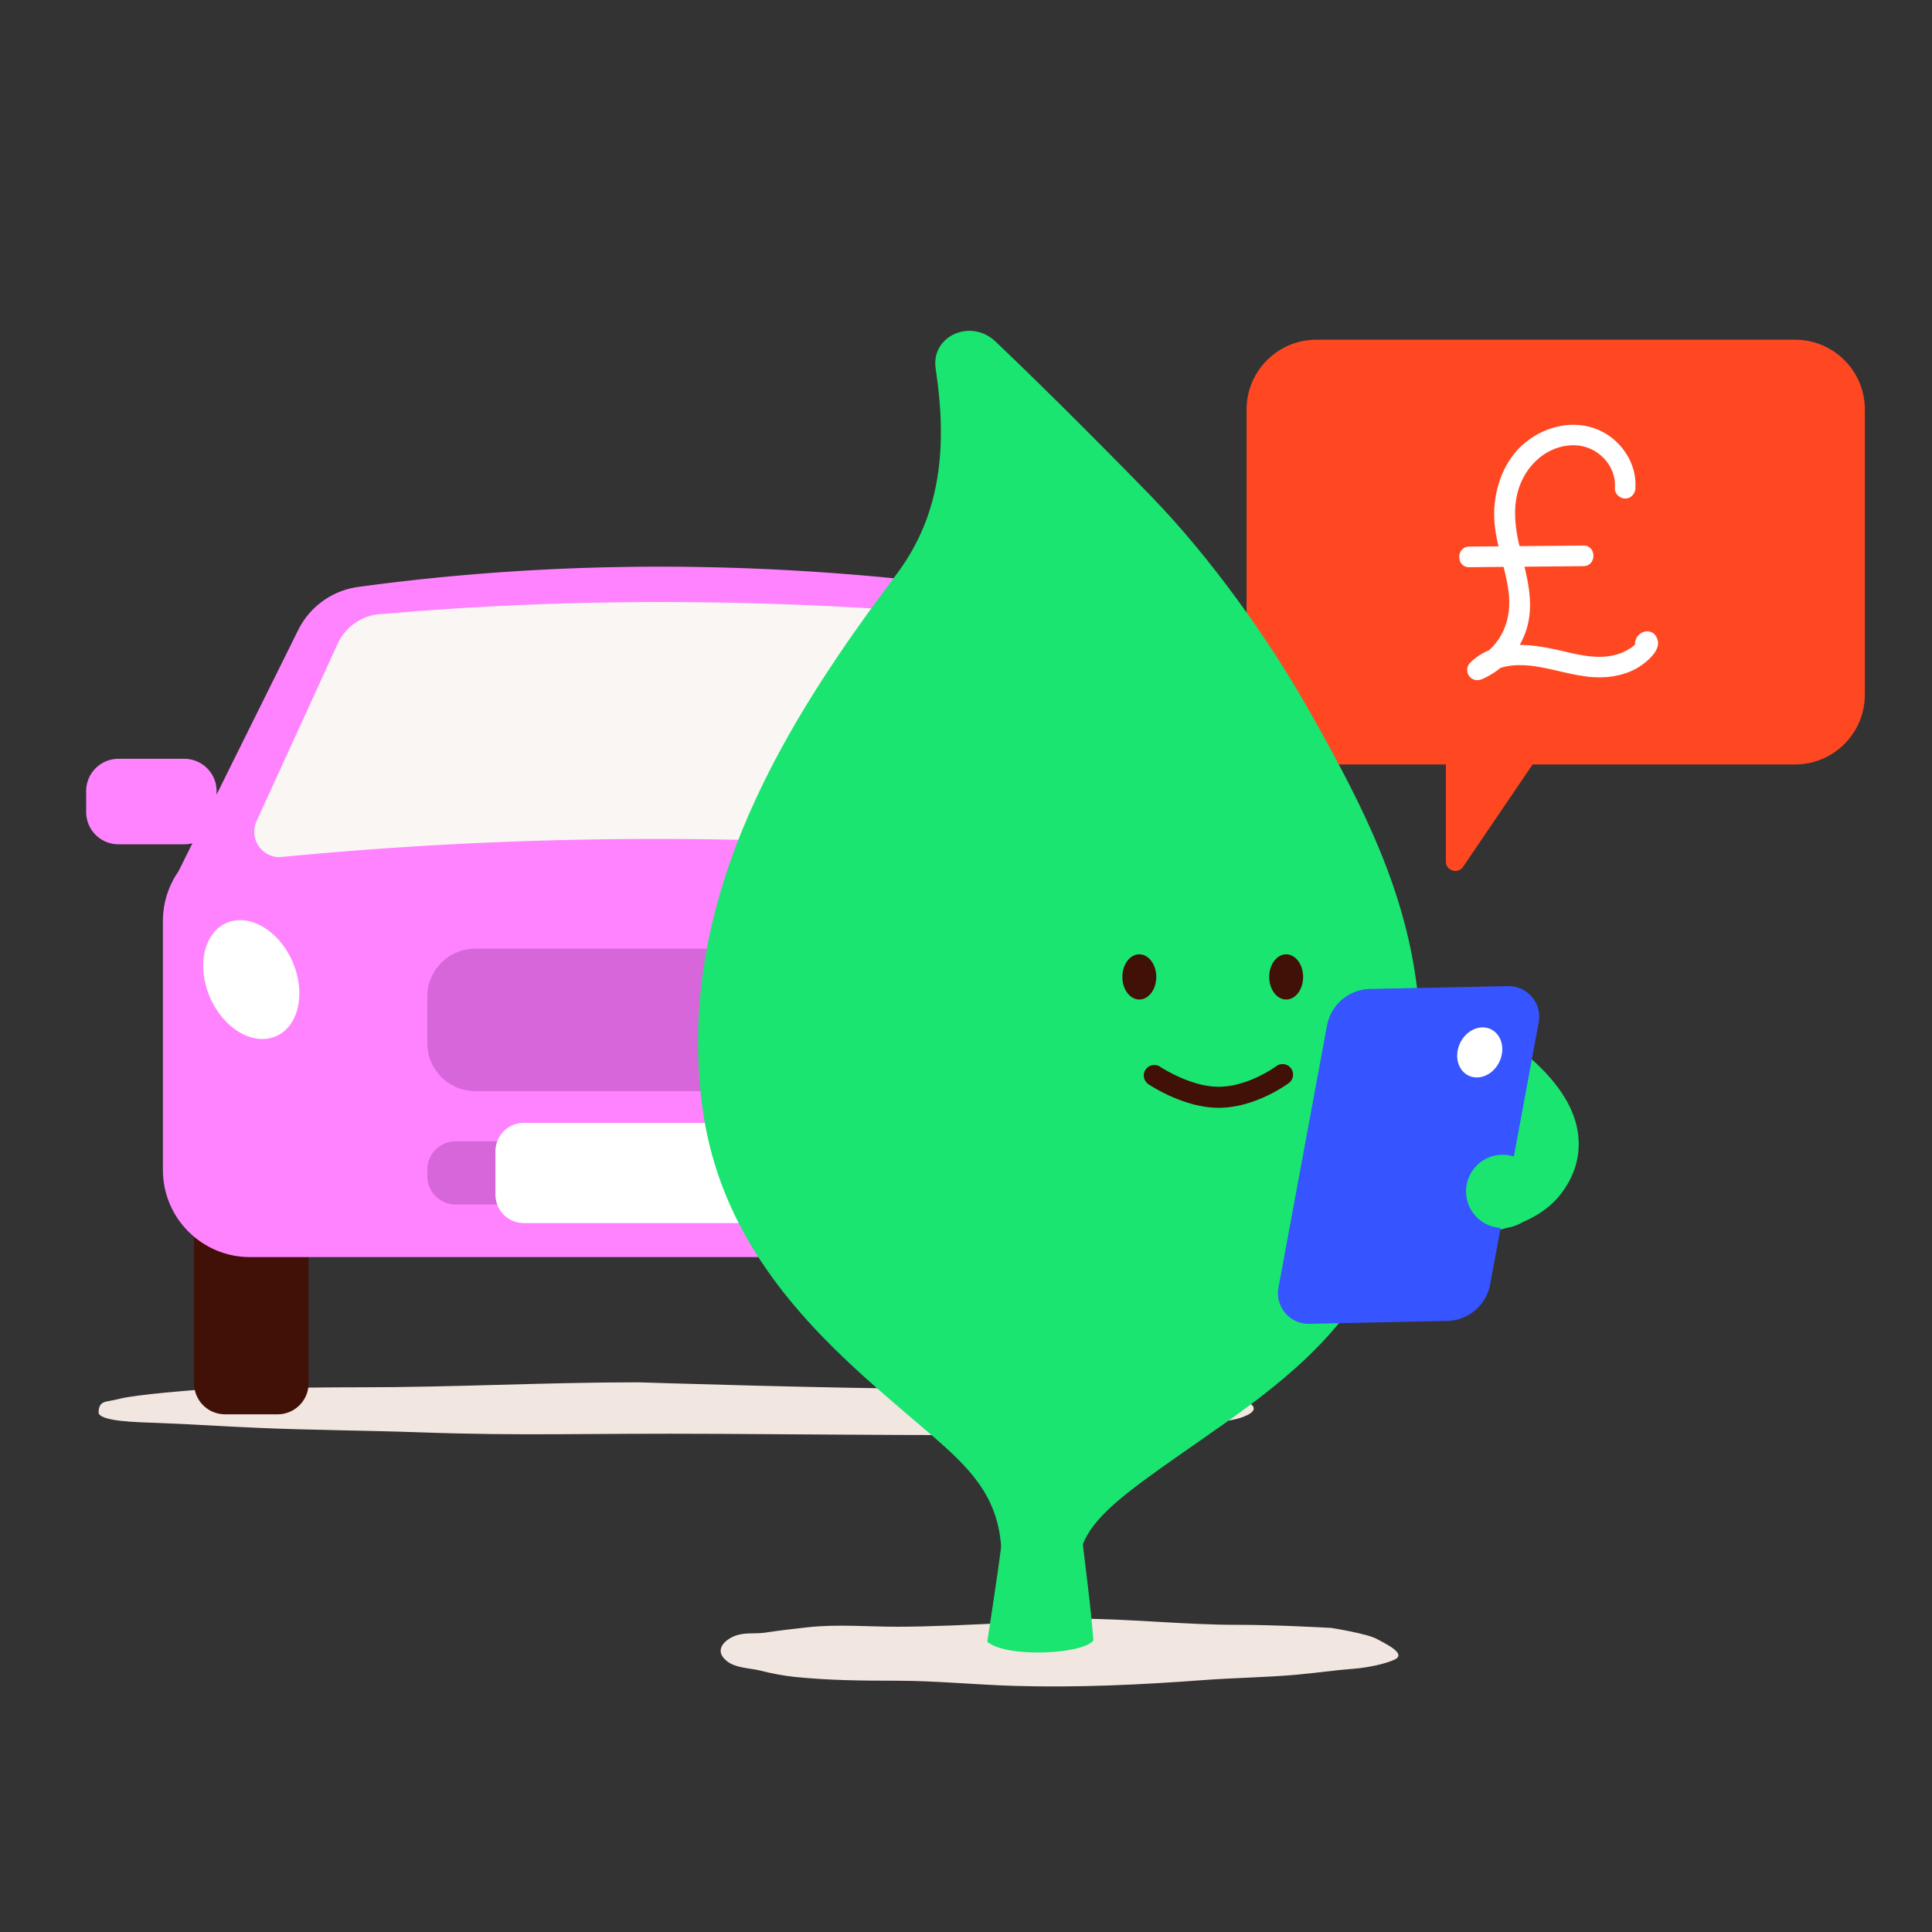 <svg xmlns="http://www.w3.org/2000/svg" width="398" height="398" fill="none"><rect width="100%" height="100%" fill="#333333" stroke="none"/><path fill="#F2E6E1" d="M195.139 286.123c10.81.008 21.42-.454 32.158.095 5.047.263 10.07.534 15.101.892 3.247.231 6.734-.032 9.91.414 3.868.541 8.955 2.404 3.749 4.378-3.097 1.178-8.223 1.162-11.709 1.568-4.155.486-8.175.868-12.41 1.075-12.083.589-22.559 1.09-34.69 1.09-14.097 0-35.063-.175-49.137-.255-28.871-.159-39.465.47-61.984-.326-9.783-.35-22.989-.47-32.771-.899-8.08-.351-12.808-.717-20.895-1.027-3.9-.152-12.275-.247-12.155-2.253.143-2.491 1.496-1.966 4.242-2.698 3.479-.932 16.334-1.879 16.334-1.879s19.67-.525 32.955-.509c19.207.023 38.407-1.027 57.638-1.027 0 0 41.479 1.337 63.664 1.361Z"/><path fill="#411007" d="M39.99 243.656h23.57v41.328c0 3.51-2.85 6.368-6.368 6.368H46.351a6.372 6.372 0 0 1-6.368-6.368v-41.328h.008ZM210.303 243.656h23.569v41.328a6.371 6.371 0 0 1-6.368 6.368h-10.841a6.371 6.371 0 0 1-6.368-6.368v-41.328h.008Z"/><path fill="#FF83FF" d="M218.064 171.792H51.509c-9.913 0-17.95 8.037-17.95 17.95v51.278c0 9.914 8.037 17.95 17.95 17.95h166.555c9.913 0 17.95-8.036 17.95-17.95v-51.278c0-9.913-8.037-17.95-17.95-17.95Z"/><path fill="#FF83FF" d="m36.791 179.457 24.628-49.646a16.275 16.275 0 0 1 12.354-8.9c41.336-5.635 83.302-5.484 125.84-.031 5.771.74 10.722 4.473 12.983 9.838l21.285 50.514"/><path fill="#FF83FF" d="M245.04 156.318h-13.572a6.647 6.647 0 0 0-6.647 6.647v4.314a6.647 6.647 0 0 0 6.647 6.647h13.572a6.646 6.646 0 0 0 6.646-6.647v-4.314a6.646 6.646 0 0 0-6.646-6.647ZM37.97 156.318H24.396a6.647 6.647 0 0 0-6.646 6.647v4.314a6.647 6.647 0 0 0 6.646 6.647H37.97a6.647 6.647 0 0 0 6.647-6.647v-4.314a6.647 6.647 0 0 0-6.647-6.647Z"/><path fill="#D766DA" d="M172.74 195.425H97.924c-5.465 0-9.895 4.43-9.895 9.894v9.56c0 5.465 4.43 9.894 9.895 9.894h74.816c5.464 0 9.894-4.429 9.894-9.894v-9.56c0-5.464-4.43-9.894-9.894-9.894ZM176.799 235.114H93.864a5.835 5.835 0 0 0-5.835 5.835v1.345a5.835 5.835 0 0 0 5.835 5.835H176.8a5.834 5.834 0 0 0 5.835-5.835v-1.345a5.835 5.835 0 0 0-5.835-5.835Z"/><path fill="#fff" d="M56.87 213.464c4.688-2.051 6.203-8.937 3.383-15.382-2.82-6.444-8.905-10.005-13.593-7.954-4.688 2.051-6.203 8.938-3.384 15.382 2.82 6.444 8.905 10.006 13.593 7.954ZM226.425 205.492c2.82-6.444 1.305-13.33-3.383-15.381-4.688-2.052-10.774 1.51-13.594 7.954-2.819 6.444-1.304 13.331 3.384 15.382s10.774-1.51 13.593-7.955Z"/><path fill="#FAF6F4" d="m69.57 132.59-16.716 36.568c-1.584 3.47.947 7.419 4.768 7.419 51.533-4.991 103.233-5.007 155.077 0 3.574 0 6.105-3.511 4.967-6.902l-12.044-36.043a10.487 10.487 0 0 0-9.95-7.164c-39.593-3.176-78.485-3.343-116.558 0a10.499 10.499 0 0 0-9.544 6.13v-.008Z"/><path fill="#fff" d="M162.757 231.317h-54.852a5.834 5.834 0 0 0-5.835 5.835v8.971a5.834 5.834 0 0 0 5.835 5.834h54.852a5.834 5.834 0 0 0 5.835-5.834v-8.971a5.834 5.834 0 0 0-5.835-5.835Z"/><path fill="#FF4822" d="m316.681 156.065-15.276 22.495c-1.074 1.584-3.55.828-3.55-1.091v-21.364l18.826-.04Z"/><path fill="#FF4822" d="M271.174 157.48h98.616c7.936 0 14.376-6.44 14.376-14.376V84.359c0-7.936-6.44-14.376-14.376-14.376h-98.616c-7.936 0-14.376 6.44-14.376 14.376v58.745c0 7.936 6.44 14.376 14.376 14.376Z"/><path fill="#fff" d="M336.891 100.582c.398-5.054-2.929-9.974-7.498-11.98-5.079-2.236-10.921-.883-15.132 2.524-4.306 3.478-6.392 9.17-6.456 14.59-.071 5.883 2.556 11.288 3.057 17.075.501 5.787-2.189 11.032-7.602 13.412.86 1.107 1.712 2.221 2.571 3.327 2.476-2.435 6.185-2.746 9.473-2.388 4.409.478 8.612 2.11 13.07 2.365 3.455.199 7.22-.534 10.03-2.635 1.416-1.059 3.629-3.025 3.08-5.023-.78-2.826-4.386-2.069-4.657.589-.071.701.446 1.505 1.051 1.831.04.016.072.04.112.056 2.404 1.281 4.545-2.372 2.141-3.662-.04-.016-.072-.04-.112-.064.351.613.701 1.226 1.051 1.831 0-.04.008-.087.016-.119-.095.35-.191.708-.286 1.066.031-.039.063-.079.087-.127-.255.255-.501.51-.756.756l.135-.071-1.632.215c.048.015.088.031.144.047-.422-.326-.844-.652-1.266-.971.04.08.08.167.112.247l-.215-1.632c-.168.924-1.672 1.799-2.436 2.213-1.146.621-2.468.979-3.749 1.146-3.312.422-6.623-.453-9.815-1.194-6.225-1.433-13.548-2.404-18.555 2.524-.748.732-.812 1.974-.167 2.786.709.883 1.735.987 2.738.541 4.394-1.934 7.801-5.93 9.138-10.531 1.553-5.349-.079-10.826-1.361-16.04-1.194-4.847-1.854-9.95.462-14.598 2.03-4.092 6.065-7.085 10.762-6.965 4.648.12 8.621 4.155 8.254 8.859-.087 1.146 1.043 2.118 2.118 2.118 1.226 0 2.03-.972 2.117-2.118"/><path fill="#fff" d="M302.655 116.844c7.849-.08 15.705-.136 23.554-.215 2.722-.024 2.73-4.267 0-4.243-7.849.08-15.705.135-23.554.215-2.722.032-2.73 4.267 0 4.243Z"/><path fill="#F2E6E1" d="M184.998 335.115c-6.257.008-12.394-.565-18.611.112-2.921.318-5.826.66-8.74 1.098-1.878.287-3.892-.039-5.739.502-2.237.66-5.182 2.945-2.165 5.373 1.791 1.441 4.76 1.425 6.774 1.926 2.404.597 4.728 1.067 7.18 1.321 6.997.725 13.954.789 20.974.789 8.159 0 16.215.827 24.358 1.066 13.07.382 26.021-.231 39.052-1.21 5.659-.422 13.301-.573 18.96-1.09 4.681-.43 7.411-.884 12.092-1.258 2.26-.183 6.002-.86 8.159-1.863 2.619-1.217-1.99-3.311-3.582-4.21-2.014-1.147-9.457-2.309-9.457-2.309s-11.383-.653-19.072-.637c-11.112.024-22.224-1.265-33.36-1.265 0 0-24.008 1.639-36.839 1.655h.016Z"/><path fill="#1AE570" d="M225.723 280.86c-7.204 18.738-2.15 35.541-.478 57.049-1.998 2.866-17.799 3.71-21.866.303 3.168-20.545 5.031-33.806 6.169-54.908 1.918-.581 9.074-.876 10.969-.43 1.122.836 1.432 2.061 5.206-2.014Z"/><path fill="#1AE570" d="M237.121 102.213c12.266 12.641 24.15 29.349 32.246 43.597 14.686 25.831 23.1 44.457 23.37 70.096.573 55.155-28.115 67.947-56.174 88.396-9.114 6.647-13.754 11.216-14.367 17.4-.82 8.271-3.415 7.204-7.053 6.854-2.977-.287-8.302-3.152-8.931-10.38-.884-10.141-6.416-15.761-14.599-22.789-18.212-15.642-42.721-34.618-46.98-67.732-5.58-43.454 17.982-79.95 40.087-109.402 9.361-12.474 10.388-26.778 8.032-42.3-1.027-6.734 7.235-10.443 12.338-5.588 10.961 10.428 24.501 24.08 32.031 31.84v.008Z"/><path fill="#411007" d="M264.958 205.909c1.93 0 3.494-2.085 3.494-4.657s-1.564-4.657-3.494-4.657c-1.93 0-3.494 2.085-3.494 4.657s1.564 4.657 3.494 4.657ZM234.702 205.909c1.93 0 3.495-2.085 3.495-4.657s-1.565-4.657-3.495-4.657c-1.93 0-3.494 2.085-3.494 4.657s1.564 4.657 3.494 4.657Z"/><path fill="#1AE570" d="M295.204 254.879c-4.505 0-8.166-.398-9.687-.597a7.338 7.338 0 0 1-6.344-8.207c.517-4.019 4.219-6.861 8.207-6.344 8.708 1.099 20.186.199 22.487-2.65.828-1.027.716-1.489.613-1.895-1.338-5.389-14.559-13.596-23.586-17.448-3.725-1.592-5.46-5.899-3.868-9.624a7.331 7.331 0 0 1 9.615-3.876c4.713 2.005 28.426 12.751 32.071 27.398 1.298 5.206.104 10.284-3.446 14.67-5.756 7.108-17.449 8.565-26.062 8.565v.008Z"/><path fill="#3654FF" d="m298.11 272.122-28.393.589c-4.004.087-7.069-3.526-6.344-7.467l9.997-53.968a9.236 9.236 0 0 1 8.876-7.547l28.393-.589c4.004-.079 7.069 3.527 6.344 7.467l-9.998 53.969a9.227 9.227 0 0 1-8.875 7.546Z"/><path fill="#1AE570" d="M317.086 245.424a7.538 7.538 0 1 1-15.076 0 7.538 7.538 0 0 1 15.076 0Z"/><path fill="#fff" d="M300.267 216.504c-.486 2.841 1.17 5.285 3.693 5.452 2.524.167 4.959-2.006 5.437-4.847.486-2.842-1.17-5.286-3.693-5.453-2.524-.167-4.959 2.006-5.437 4.848Z"/><path fill="#411007" d="M251.051 228.214c-7.228 0-14.209-4.681-14.504-4.888a2.164 2.164 0 0 1 2.428-3.582c.064.04 6.48 4.315 12.442 4.131 6.025-.183 11.438-4.194 11.494-4.234a2.169 2.169 0 0 1 3.033.43 2.17 2.17 0 0 1-.43 3.032c-.263.199-6.575 4.88-13.962 5.103h-.494l-.007.008Z"/></svg>